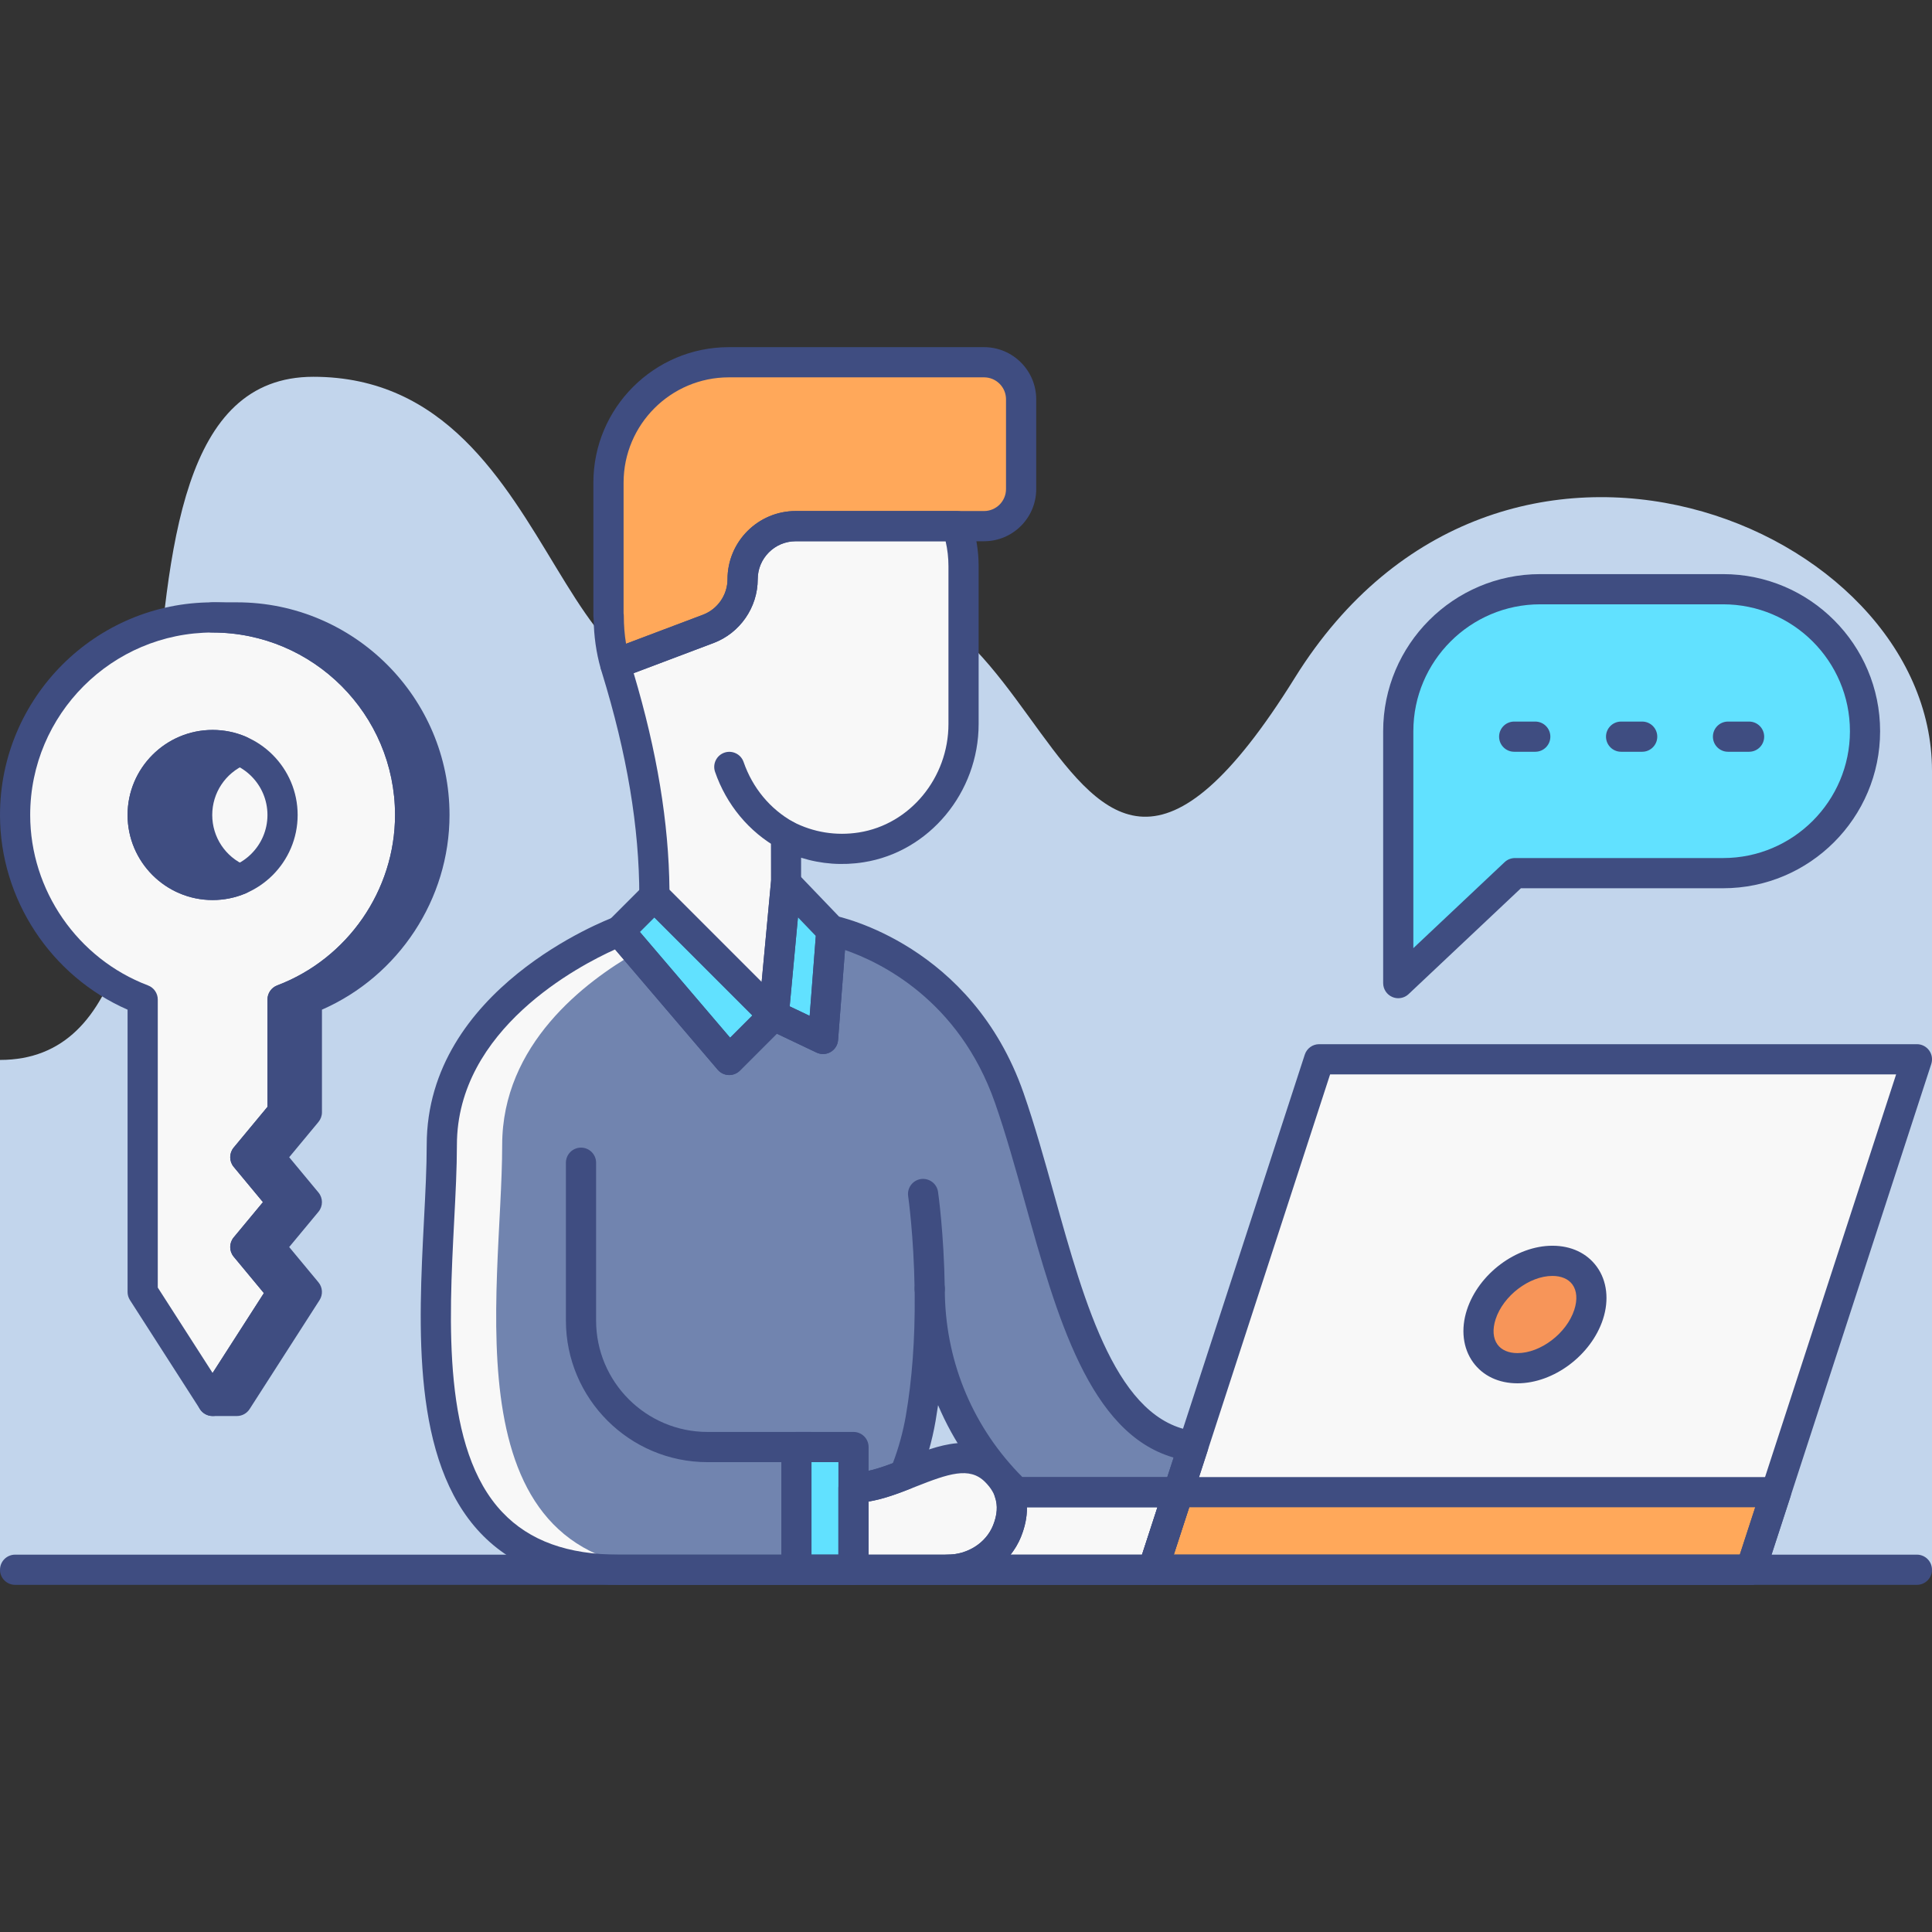 <?xml version="1.0" encoding="utf-8"?>
<!-- Generator: Adobe Illustrator 21.0.0, SVG Export Plug-In . SVG Version: 6.00 Build 0)  -->
<svg version="1.1" id="SALES_ICONS" xmlns="http://www.w3.org/2000/svg" xmlns:xlink="http://www.w3.org/1999/xlink" x="0px"
	 y="0px" viewBox="0 0 128 128" style="enable-background:new 0 0 128 128;" xml:space="preserve">
<rect x="0" y="0" width="128" height="128" fill="#333333" stroke="none"/>
<style type="text/css">
	.st0{fill:#3F4D81;}
	.st1{fill:#C2D5EC;}
	.st2{fill:#F8F8F8;}
	.st3{fill:#FFA85A;}
	.st4{fill:#E9EAEB;}
	.st5{fill:#61E1FF;}
	.st6{fill:#7184AF;}
	.st7{fill:#F79559;}
	.st8{fill:#FFFFFF;}
</style>
<g>
	<g>
		<g>
			<path class="st1" d="M85.789,44.901C68.59,72.546,69.97,27.694,49.978,42.696c-13.42,10.071-11.848-17.733-29.22-17.733
				C3.385,24.963,17.027,70.223,0,70.223V104h128V51.068C128,34.695,99.348,23.107,85.789,44.901z"/>
		</g>
		<g>
			<g>
				<path class="st0" d="M15.695,40.907h-1.609c7.227,0,13.086,5.86,13.086,13.088c0,5.594-3.515,10.354-8.452,12.227v7.472
					l-2.469,2.976l2.469,2.975l-2.469,2.975l2.469,2.975l-4.634,7.219h1.609l4.634-7.219l-2.469-2.975l2.469-2.975l-2.469-2.975
					l2.469-2.976v-7.472c4.937-1.873,8.452-6.634,8.452-12.227C28.781,46.767,22.922,40.907,15.695,40.907z"/>
			</g>
			<g>
				<path class="st2" d="M14.086,40.907C6.859,40.907,1,46.767,1,53.995c0,5.594,3.516,10.355,8.452,12.227v19.373l4.634,7.219
					l4.634-7.219l-2.469-2.975l2.469-2.975l-2.469-2.975l2.469-2.976v-7.472c4.937-1.873,8.452-6.634,8.452-12.227
					C27.172,46.767,21.313,40.907,14.086,40.907z"/>
			</g>
			<g>
				<circle class="st2" cx="14.086" cy="53.995" r="4.634"/>
			</g>
			<g>
				<path class="st0" d="M13.061,53.995c0-1.919,1.167-3.566,2.829-4.27c-0.555-0.235-1.164-0.365-1.805-0.365
					c-2.559,0-4.634,2.075-4.634,4.635s2.075,4.635,4.634,4.635c0.64,0,1.25-0.13,1.805-0.365
					C14.228,57.561,13.061,55.914,13.061,53.995z"/>
			</g>
		</g>
		<g>
			<g>
				<path class="st6" d="M66.864,72.734c-3.282-9.38-11.783-11.092-11.783-11.092l-0.553,7.19l-3.268-1.555l-2.946,2.946
					l-7.278-8.529c0,0-11.764,4.395-11.764,14.166c0,9.771-3.749,28.139,11.764,28.139c15.512,0,15.512,0,15.512,0v-5.433
					c1.089,0,2.237-0.409,3.375-0.854l0,0c0.492-1.204,0.855-2.458,1.077-3.743c0.518-2.99,0.636-6.038,0.596-8.589h0.001
					c0,5.31,2.201,10.089,5.734,13.481h10.732l0.992-3.048C71.525,94.886,70.029,81.777,66.864,72.734z"/>
			</g>
			<g>
				<path class="st2" d="M33.271,75.86c0-6.655,5.456-10.814,8.936-12.791l-1.173-1.375c0,0-11.764,4.395-11.764,14.166
					c0,9.771-3.749,28.139,11.764,28.139c1.468,0,2.797,0,4,0C29.523,104,33.271,85.631,33.271,75.86z"/>
			</g>
			<g>
				<path class="st2" d="M52.717,34.783c-1.942,0-3.516,1.574-3.516,3.516c0,1.463-0.906,2.773-2.275,3.29l-6.168,2.328
					c0.024,0.086,0.046,0.173,0.072,0.259c1.516,4.917,2.526,9.977,2.526,15.122l7.903,7.904l0.817-8.769v-3.172
					c1.46,0.757,3.176,1.089,4.991,0.803c3.947-0.623,6.772-4.174,6.772-8.17v-7.163v-3.292c0-0.929-0.155-1.82-0.431-2.656H52.717z
					"/>
			</g>
			<g>
				<path class="st3" d="M65.198,24H48.286c-4.403,0-7.973,3.57-7.973,7.974v8.831h0.016c0,1.104,0.138,2.176,0.425,3.188
					l6.172-2.329c1.369-0.516,2.275-1.827,2.275-3.29c0-1.942,1.574-3.516,3.516-3.516h12.481c1.356,0,2.455-1.099,2.455-2.455
					v-5.948C67.653,25.099,66.554,24,65.198,24z"/>
			</g>
			<g>
				<polygon class="st5" points="41.035,61.694 48.313,70.223 51.259,67.277 43.356,59.373 				"/>
			</g>
			<g>
				<polygon class="st5" points="51.259,67.277 54.527,68.831 55.081,61.641 52.076,58.508 				"/>
			</g>
			<g>
				<rect x="52.765" y="95.871" class="st5" width="3.782" height="8.129"/>
			</g>
			<g>
				<path class="st2" d="M56.547,98.567V104h6.217c1.71,0,3.317-0.981,3.956-2.567c0.487-1.208,0.563-2.669-0.773-3.981
					C63.47,95.02,59.755,98.567,56.547,98.567z"/>
			</g>
		</g>
		<g>
			<g>
				<polygon class="st2" points="76.389,104 115.992,104 127,70.181 87.397,70.181 				"/>
			</g>
			<g>
				<path class="st7" d="M102.852,83.533c-1.964,0-4.075,1.593-4.714,3.557c-0.639,1.965,0.435,3.557,2.399,3.557
					c1.964,0,4.075-1.593,4.714-3.557C105.891,85.126,104.817,83.533,102.852,83.533z"/>
			</g>
			<g>
				<polygon class="st3" points="76.389,104 115.992,104 117.665,98.861 78.061,98.861 				"/>
			</g>
			<g>
				<path class="st2" d="M66.72,101.433c-0.639,1.586-2.246,2.567-3.956,2.567h13.624l1.672-5.138H66.864
					C67.172,99.752,67.038,100.646,66.72,101.433z"/>
			</g>
		</g>
		<g>
			<path class="st5" d="M114.159,39.037h-12.117c-5.194,0-9.404,4.211-9.404,9.406v9.406v7.285l7.731-7.285h13.79
				c5.194,0,9.404-4.211,9.404-9.406v0C123.563,43.248,119.352,39.037,114.159,39.037z"/>
		</g>
	</g>
	<g>
		<g>
			<path class="st0" d="M127,105H1c-0.552,0-1-0.448-1-1c0-0.552,0.448-1,1-1h126c0.553,0,1,0.448,1,1
				C128,104.552,127.553,105,127,105z"/>
		</g>
		<g>
			<g>
				<path class="st0" d="M15.695,93.815h-1.609c-0.366,0-0.702-0.2-0.877-0.521s-0.162-0.712,0.036-1.02l4.239-6.603l-2.001-2.412
					c-0.307-0.371-0.307-0.907,0-1.278l1.939-2.337l-1.939-2.336c-0.307-0.37-0.307-0.907,0-1.278l2.238-2.698v-7.111
					c0-0.416,0.257-0.788,0.645-0.935c4.67-1.772,7.807-6.31,7.807-11.292c0-6.665-5.422-12.088-12.086-12.088c-0.552,0-1-0.448-1-1
					s0.448-1,1-1h1.609c7.767,0,14.086,6.32,14.086,14.088c0,5.576-3.369,10.673-8.452,12.899v6.8c0,0.233-0.082,0.459-0.23,0.639
					L19.16,76.67l1.939,2.336c0.307,0.37,0.307,0.907,0,1.278L19.16,82.62l1.939,2.337c0.278,0.335,0.307,0.813,0.072,1.179
					l-4.634,7.219C16.353,93.642,16.036,93.815,15.695,93.815z M20.33,73.694h0.01H20.33z"/>
			</g>
			<g>
				<path class="st0" d="M14.086,93.815L14.086,93.815c-0.34,0-0.658-0.173-0.841-0.46l-4.634-7.219
					c-0.104-0.161-0.159-0.349-0.159-0.54V66.894C3.369,64.669,0,59.571,0,53.995c0-7.768,6.319-14.088,14.086-14.088
					s14.086,6.32,14.086,14.088c0,5.575-3.369,10.673-8.452,12.899v6.8c0,0.233-0.082,0.459-0.23,0.639l-1.939,2.337l1.939,2.336
					c0.307,0.37,0.307,0.907,0,1.278l-1.939,2.337l1.939,2.337c0.278,0.335,0.307,0.813,0.072,1.179l-4.634,7.219
					C14.744,93.642,14.426,93.815,14.086,93.815z M10.452,85.302l3.634,5.661l3.397-5.292l-2.001-2.412
					c-0.307-0.371-0.307-0.907,0-1.278l1.939-2.337l-1.939-2.336c-0.307-0.37-0.307-0.907,0-1.278l2.238-2.698v-7.111
					c0-0.416,0.257-0.788,0.645-0.935c4.67-1.772,7.807-6.31,7.807-11.292c0-6.665-5.422-12.088-12.086-12.088
					C7.422,41.907,2,47.33,2,53.995c0,4.983,3.137,9.521,7.807,11.292c0.389,0.147,0.646,0.52,0.646,0.935V85.302z M18.72,73.694
					h0.01H18.72z"/>
			</g>
			<g>
				<path class="st0" d="M14.086,59.63c-3.106,0-5.634-2.528-5.634-5.635c0-3.107,2.527-5.635,5.634-5.635
					c3.107,0,5.634,2.528,5.634,5.635C19.72,57.102,17.193,59.63,14.086,59.63z M14.086,50.361c-2.004,0-3.634,1.63-3.634,3.634
					c0,2.004,1.63,3.635,3.634,3.635s3.634-1.631,3.634-3.635C17.72,51.991,16.09,50.361,14.086,50.361z"/>
			</g>
			<g>
				<path class="st0" d="M14.086,59.63c-3.106,0-5.634-2.528-5.634-5.635c0-3.107,2.527-5.635,5.634-5.635
					c0.76,0,1.498,0.149,2.194,0.443c0.37,0.157,0.611,0.519,0.611,0.921s-0.24,0.765-0.61,0.922
					c-1.349,0.571-2.22,1.886-2.22,3.349c0,1.464,0.871,2.778,2.219,3.349c0.37,0.157,0.61,0.519,0.61,0.921
					c0,0.401-0.24,0.764-0.61,0.921C15.585,59.48,14.847,59.63,14.086,59.63z M13.319,50.442c-1.637,0.353-2.867,1.812-2.867,3.553
					c0,1.741,1.23,3.201,2.868,3.553c-0.799-0.983-1.259-2.229-1.259-3.553C12.061,52.671,12.521,51.425,13.319,50.442z"/>
			</g>
		</g>
		<g>
			<g>
				<path class="st0" d="M51.259,68.277c-0.261,0-0.516-0.102-0.707-0.293l-7.903-7.904c-0.188-0.188-0.293-0.442-0.293-0.707
					c0-4.562-0.812-9.412-2.481-14.827l-0.055-0.195c-0.142-0.5,0.099-1.111,0.585-1.295l6.168-2.328
					c0.973-0.368,1.627-1.314,1.627-2.354c0-2.491,2.026-4.517,4.516-4.517h10.69c0.432,0,0.814,0.277,0.95,0.687
					c0.319,0.967,0.481,1.967,0.481,2.97v10.454c0,4.536-3.274,8.474-7.616,9.158c-1.407,0.224-2.817,0.119-4.146-0.3v1.68
					l-0.821,8.862c-0.036,0.386-0.292,0.716-0.656,0.848C51.487,68.257,51.373,68.277,51.259,68.277z M44.354,58.956l6.106,6.108
					l0.62-6.649l-0.004-3.079c0-0.349,0.182-0.673,0.48-0.855c0.298-0.181,0.669-0.195,0.98-0.033
					c1.348,0.698,2.861,0.943,4.375,0.703c3.379-0.533,5.927-3.621,5.927-7.183V37.514c0-0.555-0.063-1.11-0.188-1.656h-9.933
					c-1.387,0-2.516,1.129-2.516,2.516c0,1.867-1.174,3.565-2.921,4.225l-5.298,2C43.53,49.791,44.308,54.498,44.354,58.956z
					 M44.356,59.373h0.01H44.356z"/>
			</g>
			<g>
				<path class="st0" d="M52.075,56.336c-0.164,0-0.331-0.041-0.484-0.126c-1.965-1.091-3.463-2.892-4.217-5.073
					c-0.18-0.522,0.097-1.091,0.619-1.272c0.52-0.179,1.091,0.096,1.272,0.619c0.592,1.714,1.763,3.126,3.297,3.977
					c0.483,0.268,0.657,0.877,0.389,1.36C52.768,56.15,52.426,56.336,52.075,56.336z"/>
			</g>
			<g>
				<path class="st0" d="M40.754,44.994c-0.155,0-0.309-0.036-0.45-0.107c-0.25-0.126-0.436-0.351-0.512-0.621
					c-0.292-1.029-0.447-2.132-0.462-3.28c-0.011-0.059-0.017-0.119-0.017-0.181v-8.831c0-4.948,4.025-8.974,8.973-8.974h16.912
					c1.904,0,3.454,1.55,3.454,3.456v5.948c0,1.905-1.55,3.455-3.454,3.455H52.717c-1.387,0-2.516,1.129-2.516,2.516
					c0,1.867-1.174,3.565-2.921,4.225l-6.172,2.329C40.994,44.972,40.874,44.994,40.754,44.994z M41.313,40.631
					c0.01,0.057,0.016,0.115,0.016,0.174c0,0.636,0.05,1.254,0.149,1.846l5.095-1.923c0.973-0.368,1.627-1.314,1.627-2.354
					c0-2.491,2.026-4.517,4.516-4.517h12.481c0.802,0,1.454-0.652,1.454-1.455v-5.948C66.652,25.653,66,25,65.198,25H48.287
					c-3.845,0-6.973,3.128-6.973,6.974V40.631z"/>
			</g>
			<g>
				<path class="st0" d="M48.313,71.224c-0.013,0-0.026,0-0.04-0.001c-0.279-0.011-0.54-0.138-0.721-0.35l-7.278-8.529
					c-0.338-0.397-0.315-0.987,0.054-1.356l2.321-2.322c0.375-0.375,1.039-0.375,1.414,0l7.903,7.904
					c0.391,0.391,0.391,1.024,0,1.414l-2.946,2.947C48.832,71.119,48.578,71.224,48.313,71.224z M42.396,61.748l5.976,7.003
					l1.474-1.474l-6.489-6.49L42.396,61.748z"/>
			</g>
			<g>
				<path class="st0" d="M54.527,69.832c-0.146,0-0.293-0.032-0.43-0.097l-3.269-1.555c-0.379-0.18-0.605-0.578-0.566-0.996
					l0.817-8.769c0.036-0.39,0.296-0.722,0.666-0.852c0.37-0.127,0.781-0.03,1.051,0.252l3.005,3.134
					c0.197,0.206,0.297,0.485,0.275,0.769l-0.553,7.19c-0.025,0.329-0.211,0.624-0.496,0.789
					C54.874,69.787,54.701,69.832,54.527,69.832z M52.319,66.674l1.323,0.629l0.407-5.293l-1.181-1.231L52.319,66.674z"/>
			</g>
			<g>
				<path class="st0" d="M53.714,96.871h-6.839c-5.173,0-9.382-4.209-9.382-9.383V77.033c0-0.552,0.448-1,1-1s1,0.448,1,1v10.455
					c0,4.071,3.312,7.382,7.382,7.382h6.839c0.552,0,1,0.448,1,1C54.714,96.423,54.267,96.871,53.714,96.871z"/>
			</g>
			<g>
				<path class="st0" d="M61.595,86.381c-0.545,0-0.991-0.438-1-0.985c-0.055-3.53-0.423-6.124-0.427-6.15
					c-0.079-0.546,0.301-1.053,0.847-1.132c0.542-0.076,1.054,0.3,1.132,0.847c0.016,0.11,0.39,2.737,0.447,6.404
					c0.008,0.552-0.432,1.007-0.984,1.016C61.606,86.381,61.601,86.381,61.595,86.381z"/>
			</g>
			<g>
				<path class="st0" d="M56.547,105h-3.782c-0.552,0-1-0.448-1-1V95.87c0-0.552,0.448-1,1-1h3.782c0.552,0,1,0.448,1,1V104
					C57.547,104.552,57.1,105,56.547,105z M53.765,103h1.782v-6.129h-1.782V103z"/>
			</g>
			<g>
				<path class="st0" d="M62.765,105h-6.217c-0.552,0-1-0.448-1-1v-5.433c0-0.552,0.448-1,1-1c1.024,0,2.232-0.477,3.4-0.939
					c2.202-0.872,4.697-1.856,6.7,0.11c1.406,1.379,1.761,3.179,1.001,5.068C66.879,103.717,64.917,105,62.765,105z M57.547,103
					h5.217c1.344,0,2.562-0.78,3.028-1.94c0.464-1.153,0.291-2.073-0.546-2.893c-1.023-1.005-2.4-0.532-4.564,0.322
					c-1.023,0.404-2.072,0.819-3.135,0.993V103z"/>
			</g>
			<g>
				<path class="st0" d="M56.547,105H41.035c-3.943,0-7.038-1.153-9.197-3.427c-4.571-4.815-4.114-13.665-3.746-20.777
					c0.092-1.783,0.179-3.468,0.179-4.936c0-10.346,11.907-14.914,12.414-15.103c0.394-0.148,0.837-0.033,1.111,0.288l6.575,7.706
					l2.181-2.181c0.299-0.299,0.754-0.379,1.137-0.196l1.954,0.929l0.441-5.739c0.022-0.286,0.166-0.548,0.394-0.721
					c0.229-0.173,0.52-0.239,0.801-0.183c0.37,0.075,9.099,1.938,12.531,11.742c0.734,2.102,1.39,4.449,2.023,6.72
					c2.065,7.406,4.201,15.064,9.344,15.698c0.297,0.037,0.562,0.204,0.722,0.456c0.16,0.252,0.199,0.562,0.107,0.846l-0.992,3.048
					c-0.135,0.412-0.519,0.691-0.951,0.691H67.33c-0.258,0-0.506-0.1-0.692-0.279c-1.952-1.873-3.464-4.075-4.488-6.486
					c-0.051,0.353-0.106,0.701-0.165,1.043c-0.233,1.348-0.616,2.678-1.137,3.951c-0.104,0.253-0.307,0.453-0.562,0.553
					c-0.88,0.345-1.804,0.683-2.739,0.837V104C57.547,104.552,57.1,105,56.547,105z M40.75,62.901
					c-2.361,1.062-10.479,5.272-10.479,12.96c0,1.519-0.088,3.229-0.182,5.039c-0.348,6.729-0.781,15.105,3.2,19.297
					c1.791,1.886,4.325,2.804,7.746,2.804h14.512v-4.433c0-0.552,0.448-1,1-1c0.804,0,1.715-0.292,2.606-0.629
					c0.387-1.018,0.676-2.072,0.861-3.139c0.414-2.389,0.611-5.073,0.587-7.982c-0.003-0.131-0.004-0.262-0.005-0.394
					c0-0.009,0-0.018,0-0.027h0c0-0.005,0-0.01,0-0.016c0-0.549,0.443-0.996,0.992-1c0.003,0,0.005,0,0.008,0
					c0.546,0,0.992,0.438,1,0.985c0.002,0.159,0.004,0.317,0.005,0.475c0.114,4.561,1.926,8.8,5.137,12.021h9.597l0.422-1.294
					c-5.584-1.605-7.751-9.376-9.852-16.907c-0.625-2.24-1.271-4.556-1.985-6.597c-2.392-6.835-7.64-9.334-9.936-10.124
					l-0.459,5.969c-0.025,0.329-0.211,0.624-0.496,0.789c-0.286,0.166-0.634,0.179-0.931,0.038l-2.631-1.252l-2.447,2.448
					c-0.197,0.197-0.472,0.302-0.747,0.292c-0.279-0.011-0.54-0.138-0.721-0.35L40.75,62.901z"/>
			</g>
		</g>
		<g>
			<g>
				<path class="st0" d="M115.992,105H76.389c-0.32,0-0.621-0.153-0.81-0.413c-0.188-0.259-0.24-0.592-0.142-0.897l11.008-33.819
					c0.135-0.412,0.519-0.691,0.951-0.691H127c0.32,0,0.621,0.153,0.81,0.413c0.188,0.259,0.24,0.592,0.142,0.897l-11.008,33.819
					C116.809,104.721,116.425,105,115.992,105z M77.766,103h37.5l10.357-31.819h-37.5L77.766,103z"/>
			</g>
			<g>
				<path class="st0" d="M100.537,91.648c-1.245,0-2.29-0.494-2.941-1.392c-0.676-0.931-0.825-2.198-0.409-3.475
					c0.775-2.382,3.265-4.248,5.666-4.248c1.245,0,2.289,0.494,2.94,1.391c0.676,0.931,0.825,2.198,0.409,3.476l0,0
					C105.426,89.782,102.937,91.648,100.537,91.648z M102.853,84.533c-1.534,0-3.258,1.313-3.764,2.867
					c-0.219,0.671-0.175,1.268,0.125,1.68c0.266,0.366,0.735,0.567,1.323,0.567c1.534,0,3.257-1.313,3.763-2.867
					c0.219-0.671,0.175-1.269-0.125-1.681C103.91,84.735,103.44,84.533,102.853,84.533z M105.251,87.09h0.01H105.251z"/>
			</g>
			<g>
				<path class="st0" d="M115.992,105H76.389c-0.32,0-0.621-0.153-0.81-0.413c-0.188-0.259-0.24-0.593-0.142-0.897l1.673-5.138
					c0.135-0.412,0.519-0.691,0.951-0.691h39.604c0.32,0,0.621,0.153,0.81,0.413c0.188,0.259,0.24,0.593,0.142,0.897l-1.673,5.138
					C116.809,104.721,116.425,105,115.992,105z M77.766,103h37.501l1.021-3.138H78.787L77.766,103z"/>
			</g>
			<g>
				<path class="st0" d="M76.389,105H62.765c-0.552,0-1-0.448-1-1c0-0.552,0.448-1,1-1c1.344,0,2.562-0.78,3.028-1.94
					c0.275-0.686,0.318-1.315,0.125-1.87c-0.105-0.306-0.057-0.644,0.131-0.908c0.188-0.263,0.491-0.42,0.814-0.42h11.198
					c0.32,0,0.621,0.153,0.81,0.413c0.188,0.259,0.24,0.593,0.142,0.897l-1.673,5.138C77.205,104.721,76.821,105,76.389,105z
					 M66.954,103h8.709l1.021-3.138h-8.646c0.008,0.629-0.123,1.279-0.391,1.945C67.475,102.239,67.239,102.639,66.954,103z"/>
			</g>
		</g>
		<g>
			<g>
				<path class="st0" d="M92.638,66.134c-0.134,0-0.269-0.027-0.396-0.082c-0.366-0.158-0.604-0.519-0.604-0.918V48.443
					c0-5.738,4.667-10.406,10.404-10.406h12.116c5.737,0,10.404,4.668,10.404,10.406c0,5.738-4.667,10.406-10.404,10.406h-13.393
					l-7.442,7.013C93.134,66.04,92.888,66.134,92.638,66.134z M102.042,40.037c-4.634,0-8.404,3.771-8.404,8.406v14.374l6.046-5.697
					c0.186-0.175,0.431-0.272,0.686-0.272h13.789c4.634,0,8.404-3.771,8.404-8.405s-3.771-8.406-8.404-8.406H102.042z"/>
			</g>
			<g>
				<path class="st0" d="M108.798,49.806h-1.396c-0.553,0-1-0.448-1-1s0.447-1,1-1h1.396c0.553,0,1,0.448,1,1
					S109.351,49.806,108.798,49.806z"/>
			</g>
			<g>
				<path class="st0" d="M115.881,49.806h-1.396c-0.553,0-1-0.448-1-1s0.447-1,1-1h1.396c0.553,0,1,0.448,1,1
					S116.434,49.806,115.881,49.806z"/>
			</g>
			<g>
				<path class="st0" d="M101.715,49.806h-1.396c-0.553,0-1-0.448-1-1s0.447-1,1-1h1.396c0.553,0,1,0.448,1,1
					S102.268,49.806,101.715,49.806z"/>
			</g>
		</g>
	</g>
</g>
</svg>
